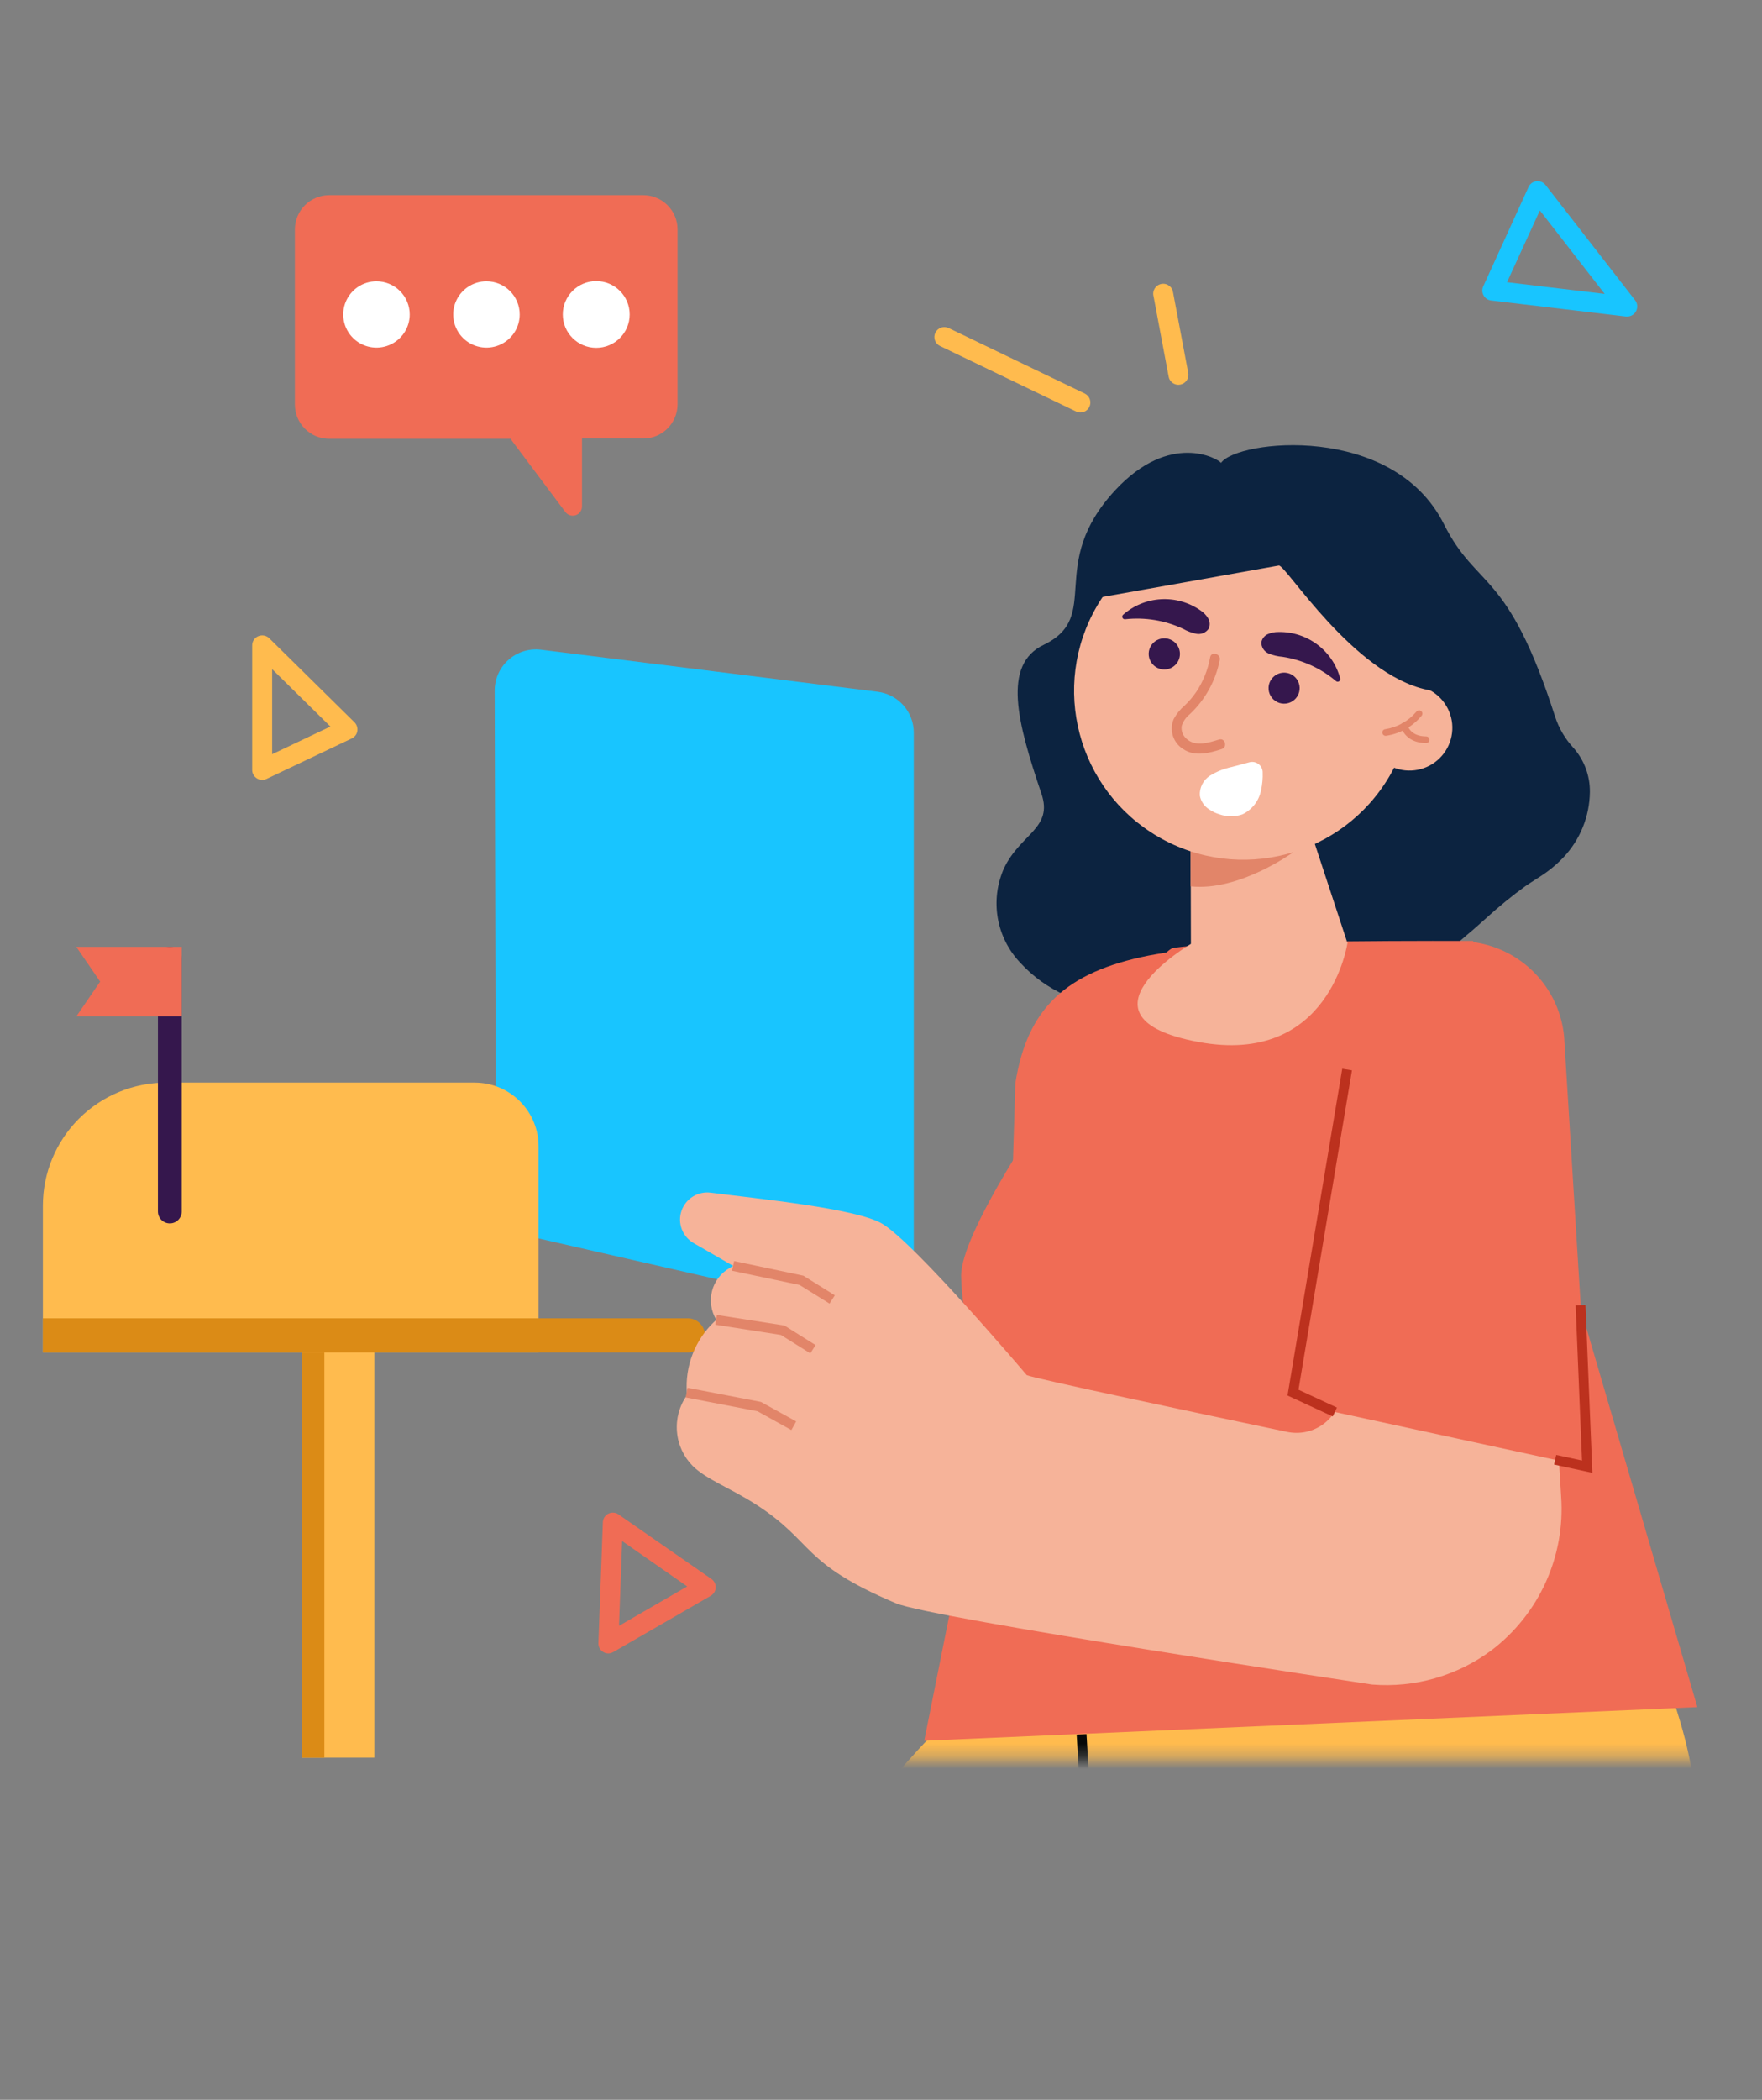 <svg width="141" height="168" margin-bottom="10" viewBox="0 0 141 168" fill="none"
	xmlns="http://www.w3.org/2000/svg">
	<rect x="0" y="0" width="141" height="168" fill="#808080" stroke="none"/>
	<g clip-path="url(#clip0_731_8024)">
		<path
			d="M43.295 51.982L70.234 55.347C71.032 55.448 71.766 55.836 72.298 56.438C72.829 57.039 73.123 57.814 73.123 58.617V101.84C73.119 102.333 73.004 102.818 72.787 103.261C72.57 103.703 72.256 104.092 71.868 104.397C71.481 104.703 71.03 104.918 70.548 105.026C70.066 105.135 69.566 105.135 69.085 105.025L42.247 98.889C41.523 98.723 40.877 98.318 40.412 97.74C39.948 97.162 39.693 96.445 39.688 95.704L39.586 55.257C39.585 54.789 39.684 54.327 39.875 53.9C40.067 53.474 40.348 53.093 40.699 52.783C41.05 52.473 41.463 52.242 41.91 52.103C42.358 51.965 42.83 51.924 43.295 51.982Z"
			fill="#18C5FF" />
		<path d="M29.956 101.522H24.172V140.626H29.956V101.522Z" fill="#FFBB4E" />
		<path d="M25.955 101.522H24.172V140.626H25.955V101.522Z" fill="#DB8B16" />
		<path
			d="M3.432 108.194H43.098V91.713C43.098 90.361 42.56 89.065 41.602 88.109C40.644 87.154 39.345 86.617 37.99 86.617H13.302C12.005 86.616 10.722 86.87 9.524 87.365C8.326 87.859 7.238 88.585 6.321 89.499C5.405 90.414 4.678 91.499 4.182 92.694C3.686 93.889 3.431 95.17 3.432 96.463V108.194Z"
			fill="#FFBB4E" />
		<path
			d="M3.432 108.205H55.043C55.406 108.205 55.754 108.061 56.01 107.805C56.267 107.549 56.411 107.202 56.411 106.841C56.411 106.479 56.267 106.132 56.01 105.876C55.754 105.62 55.406 105.476 55.043 105.476H3.432V108.205Z"
			fill="#DB8B16" />
		<path
			d="M13.589 97.881C13.842 97.881 14.084 97.781 14.263 97.602C14.441 97.424 14.541 97.182 14.541 96.93V76.707C14.541 76.455 14.441 76.213 14.263 76.035C14.084 75.857 13.842 75.757 13.589 75.757C13.336 75.757 13.094 75.857 12.916 76.035C12.737 76.213 12.637 76.455 12.637 76.707V96.93C12.637 97.182 12.737 97.424 12.916 97.602C13.094 97.781 13.336 97.881 13.589 97.881Z"
			fill="#35174D" />
		<path d="M6.108 81.319H14.542V75.757H6.108L8.013 78.538L6.108 81.319Z"
			fill="#F06C55" />
		<mask id="mask0_731_8024" style="mask-type:luminance" maskUnits="userSpaceOnUse" x="0" y="0"
			width="141" height="141">
			<path d="M141 0H0V140.663H141V0Z" fill="white" />
		</mask>
		<g mask="url(#mask0_731_8024)">
			<path
				d="M80.344 69.466C79.783 70.721 79.611 72.115 79.848 73.468C80.086 74.821 80.724 76.073 81.679 77.062C82.686 78.155 83.906 79.029 85.265 79.632C87.08 80.415 89.063 80.732 91.033 80.555C92.099 80.456 93.149 80.23 94.162 79.881C95.353 79.478 96.45 78.862 97.604 78.374C99.729 77.464 101.999 76.941 104.308 76.829C105.521 76.77 106.74 76.802 107.953 76.829C109.283 76.887 110.613 77.025 111.959 77.004C113.259 77.053 114.547 76.746 115.684 76.118C116.286 75.723 116.857 75.283 117.392 74.801C117.924 74.366 118.414 73.915 118.924 73.463C119.926 72.546 120.979 71.686 122.08 70.889C122.649 70.496 123.245 70.157 123.803 69.748C124.267 69.408 124.7 69.028 125.096 68.612C126.443 67.194 127.203 65.321 127.225 63.368C127.242 62.045 126.757 60.765 125.868 59.785C125.23 59.087 124.748 58.262 124.453 57.364C120.611 45.421 118.211 47.242 115.546 41.934C111.465 33.791 98.993 35.192 97.71 37.034C97.498 36.716 93.656 34.471 89.245 39.216C83.685 45.203 88.261 49.301 83.531 51.584C80.184 53.176 81.402 57.783 83.339 63.5C84.286 66.282 81.663 66.69 80.344 69.466Z"
				fill="#0C2340" />
			<path d="M104.516 65.39L108.001 75.985L95.3 75.528L95.273 64.429L104.516 65.39Z"
				fill="#F6B399" />
			<path
				d="M103.499 68.177C103.499 68.177 99.184 71.335 95.279 70.916V68.108L103.499 68.177Z"
				fill="#E28569" />
			<path
				d="M111.205 62.072C114.971 55.623 112.783 47.349 106.318 43.592C99.853 39.836 91.56 42.019 87.794 48.468C84.028 54.917 86.216 63.191 92.681 66.948C99.146 70.704 107.44 68.521 111.205 62.072Z"
				fill="#F6B399" />
			<path
				d="M109.357 58.219C109.355 58.896 109.555 59.559 109.93 60.123C110.305 60.687 110.84 61.127 111.466 61.388C112.092 61.65 112.782 61.719 113.448 61.589C114.115 61.459 114.727 61.135 115.208 60.658C115.69 60.181 116.019 59.571 116.153 58.908C116.288 58.244 116.222 57.555 115.964 56.929C115.706 56.303 115.268 55.767 114.705 55.389C114.142 55.011 113.479 54.808 112.8 54.806C112.349 54.804 111.902 54.89 111.485 55.061C111.068 55.231 110.688 55.482 110.369 55.799C110.049 56.117 109.795 56.493 109.621 56.909C109.448 57.324 109.358 57.769 109.357 58.219Z"
				fill="#F6B399" />
			<path
				d="M110.879 58.872C110.818 58.87 110.758 58.848 110.711 58.809C110.663 58.769 110.631 58.714 110.619 58.654C110.612 58.62 110.612 58.584 110.619 58.55C110.626 58.516 110.64 58.484 110.66 58.455C110.679 58.426 110.705 58.402 110.734 58.383C110.764 58.364 110.797 58.352 110.831 58.346C111.809 58.197 112.7 57.699 113.338 56.945C113.357 56.916 113.382 56.891 113.411 56.872C113.44 56.853 113.472 56.839 113.507 56.833C113.541 56.827 113.576 56.827 113.61 56.834C113.644 56.842 113.676 56.856 113.705 56.876C113.763 56.915 113.804 56.975 113.818 57.044C113.831 57.112 113.818 57.184 113.779 57.242C113.066 58.118 112.051 58.698 110.933 58.866L110.879 58.872Z"
				fill="#E28569" />
			<path
				d="M114.12 59.45C112.741 59.45 112.204 58.574 112.119 58.118C112.111 58.084 112.11 58.048 112.117 58.014C112.123 57.979 112.136 57.946 112.156 57.917C112.175 57.888 112.2 57.863 112.23 57.843C112.259 57.824 112.292 57.811 112.326 57.805C112.395 57.793 112.466 57.808 112.524 57.847C112.582 57.885 112.624 57.944 112.64 58.012C112.64 58.054 112.848 58.914 114.125 58.919C114.195 58.919 114.263 58.947 114.313 58.997C114.363 59.047 114.391 59.114 114.391 59.185C114.391 59.255 114.363 59.323 114.313 59.373C114.263 59.422 114.195 59.45 114.125 59.45H114.12Z"
				fill="#E28569" />
			<path
				d="M101.446 50.74C101.715 50.62 102.007 50.56 102.302 50.565C103.424 50.541 104.522 50.895 105.418 51.569C106.315 52.243 106.958 53.198 107.245 54.28C107.257 54.323 107.255 54.368 107.239 54.41C107.223 54.451 107.194 54.486 107.156 54.51C107.119 54.534 107.075 54.545 107.03 54.542C106.986 54.539 106.944 54.521 106.91 54.492C105.69 53.461 104.207 52.789 102.627 52.55C102.249 52.52 101.877 52.432 101.525 52.29C101.35 52.215 101.2 52.091 101.095 51.933C100.99 51.774 100.934 51.588 100.935 51.398C100.96 51.255 101.02 51.121 101.109 51.006C101.198 50.892 101.313 50.8 101.446 50.74Z"
				fill="#35174D" />
			<path
				d="M101.515 54.981C101.5 55.226 101.557 55.47 101.681 55.682C101.805 55.894 101.989 56.065 102.21 56.173C102.431 56.281 102.679 56.321 102.922 56.289C103.166 56.256 103.395 56.153 103.58 55.99C103.765 55.828 103.897 55.615 103.96 55.378C104.024 55.141 104.016 54.891 103.936 54.658C103.857 54.426 103.711 54.222 103.516 54.072C103.32 53.923 103.085 53.835 102.84 53.818C102.51 53.798 102.185 53.909 101.937 54.127C101.688 54.345 101.537 54.652 101.515 54.981Z"
				fill="#35174D" />
			<path
				d="M96.673 49.46C96.519 49.208 96.31 48.994 96.061 48.834C95.139 48.192 94.028 47.877 92.906 47.941C91.784 48.004 90.716 48.442 89.873 49.184C89.84 49.214 89.817 49.252 89.808 49.295C89.798 49.338 89.803 49.383 89.82 49.423C89.838 49.463 89.868 49.497 89.906 49.519C89.945 49.541 89.989 49.55 90.032 49.545C91.62 49.368 93.226 49.633 94.672 50.31C95.003 50.498 95.362 50.633 95.736 50.708C95.924 50.743 96.118 50.723 96.293 50.649C96.469 50.575 96.62 50.452 96.726 50.294C96.786 50.161 96.812 50.016 96.803 49.87C96.794 49.725 96.749 49.584 96.673 49.46Z"
				fill="#35174D" />
			<path
				d="M94.252 52.943C94.128 53.156 93.943 53.328 93.721 53.437C93.499 53.545 93.249 53.586 93.004 53.553C92.759 53.52 92.529 53.415 92.343 53.252C92.158 53.089 92.025 52.874 91.962 52.636C91.898 52.397 91.907 52.145 91.988 51.912C92.068 51.678 92.216 51.474 92.412 51.324C92.609 51.175 92.846 51.087 93.093 51.072C93.34 51.056 93.586 51.114 93.8 51.239C94.086 51.405 94.294 51.678 94.379 51.997C94.464 52.317 94.418 52.657 94.252 52.943Z"
				fill="#35174D" />
			<path
				d="M96.838 52.597C96.659 53.587 96.278 54.53 95.721 55.368C95.446 55.767 95.131 56.135 94.779 56.467C94.43 56.765 94.14 57.125 93.922 57.529C93.742 57.954 93.719 58.43 93.858 58.871C93.998 59.312 94.29 59.688 94.683 59.933C95.609 60.56 96.774 60.257 97.758 59.933C98.248 59.785 98.04 59.015 97.546 59.169C96.731 59.418 95.657 59.774 94.944 59.105C94.8 58.981 94.69 58.824 94.623 58.647C94.556 58.47 94.535 58.279 94.561 58.091C94.674 57.721 94.897 57.394 95.199 57.152C96.441 55.99 97.285 54.467 97.609 52.799C97.7 52.3 96.928 52.088 96.838 52.587V52.597Z"
				fill="#E28569" />
			<path
				d="M102.334 45.246C102.866 45.15 108.283 53.941 114.205 55.188C120.127 56.435 115.168 45.379 108.246 41.477C100.424 37.072 96.806 36.578 90.932 40.617C88.761 42.109 86.596 48.048 86.596 48.048C86.596 48.048 94.545 46.647 102.334 45.246Z"
				fill="#0C2340" />
			<path
				d="M80.402 114.256L81.253 86.654C82.201 80.672 85.297 77.774 91.895 76.457C93.284 76.181 97.434 75.608 97.434 75.608L102.313 118.025L80.402 114.256Z"
				fill="#F06C55" />
			<path
				d="M54.309 167.973H102.334L111.38 151.757C111.38 151.757 106.112 139.496 97.668 133.71C94.204 131.327 90.219 130.037 85.808 131.136C76.539 133.434 64.536 149.554 54.309 167.973Z"
				fill="#FFBB4E" />
			<path
				d="M86.542 138.774C86.542 138.774 86.904 152.124 88.096 167.968H133.95C134.509 159.98 136.419 153.965 135.743 144.581C134.865 132.478 125.804 120.87 125.804 120.87L97.673 133.694L86.542 138.774Z"
				fill="#FFBB4E" />
			<path
				d="M117.881 75.284C117.881 75.284 97.423 75.199 93.863 75.852C92.326 76.139 76.912 96.798 76.912 102.069C76.995 105.463 77.865 108.791 79.455 111.793L73.959 139.273L135.828 136.582L117.881 75.284Z"
				fill="#F06C55" />
			<path
				d="M54.964 111.634V111.416C54.889 110.37 55.046 109.32 55.424 108.341C55.801 107.362 56.391 106.478 57.15 105.752L57.321 105.593C57.112 105.253 56.975 104.874 56.916 104.48C56.857 104.085 56.877 103.683 56.977 103.297C57.076 102.91 57.251 102.548 57.493 102.23C57.735 101.913 58.038 101.646 58.385 101.448L58.672 101.283L55.48 99.441C55.05 99.186 54.722 98.79 54.55 98.322C54.379 97.854 54.374 97.341 54.537 96.869C54.7 96.398 55.021 95.996 55.445 95.733C55.87 95.47 56.372 95.36 56.868 95.423C60.492 95.89 68.51 96.67 70.591 97.902C73.214 99.452 82.163 110.02 82.163 110.02C82.695 110.28 96.348 113.162 103.01 114.564C103.479 114.662 103.964 114.666 104.435 114.576C104.906 114.485 105.354 114.303 105.754 114.038C106.153 113.773 106.496 113.432 106.762 113.034C107.028 112.635 107.212 112.188 107.304 111.719L111.507 90.136C111.859 88.635 112.785 87.331 114.087 86.501C115.389 85.671 116.964 85.382 118.477 85.693C119.717 85.952 120.842 86.601 121.685 87.543C122.529 88.486 123.047 89.674 123.165 90.932L124.926 119.755C125.089 122.099 124.667 124.446 123.698 126.587C122.728 128.727 121.242 130.595 119.371 132.022C116.623 134.075 113.216 135.055 109.794 134.777C109.794 134.777 74.496 129.469 71.697 128.275C64.025 125.026 65.206 123.418 60.524 120.387C58.395 119.023 56.549 118.38 55.442 117.297C54.709 116.56 54.259 115.588 54.172 114.552C54.084 113.517 54.364 112.484 54.964 111.634Z"
				fill="#F6B399" />
			<path
				d="M102.637 112.064L108.533 81.808C109.034 79.667 110.354 77.807 112.211 76.624C114.068 75.441 116.315 75.028 118.472 75.475C120.242 75.841 121.848 76.765 123.053 78.109C124.258 79.453 124.998 81.148 125.166 82.944L127.294 117.414L102.637 112.064Z"
				fill="#F06C55" />
			<path
				d="M66.382 104.298L66.802 103.634L64.285 102.063L58.746 100.896L58.581 101.67L63.982 102.806L66.382 104.298Z"
				fill="#E28569" />
			<path
				d="M64.844 108.279L65.264 107.616L62.769 106.05L57.363 105.206L57.241 105.986L62.487 106.803L64.844 108.279Z"
				fill="#E28569" />
			<path
				d="M107.836 75.401C107.836 75.401 106.447 85.338 95.885 83.363C85.324 81.388 95.3 75.518 95.3 75.518C95.3 75.518 103.755 72.689 107.836 75.401Z"
				fill="#F6B399" />
			<path
				d="M63.328 114.415L63.711 113.725L60.896 112.165L55.022 111.034L54.873 111.804L60.62 112.913L63.328 114.415Z"
				fill="#E28569" />
			<path
				d="M106.649 113.327L106.985 112.616L103.909 111.188L108.187 85.635L107.41 85.507L103.031 111.65L106.649 113.327Z"
				fill="#BC311E" />
			<path
				d="M127.427 117.839L126.873 104.404L126.086 104.436L126.597 116.852L124.532 116.406L124.362 117.175L127.427 117.839Z"
				fill="#BC311E" />
			<path
				d="M86.945 138.742L86.158 138.788L87.877 167.99L88.663 167.944L86.945 138.742Z"
				fill="#070908" />
			<path
				d="M96.763 64.758C96.568 64.636 96.401 64.475 96.271 64.285C96.142 64.095 96.054 63.88 96.013 63.654C95.995 63.341 96.06 63.029 96.202 62.749C96.344 62.469 96.558 62.232 96.822 62.062C97.357 61.731 97.946 61.495 98.562 61.366L99.977 60.989C100.1 60.956 100.228 60.95 100.353 60.973C100.478 60.996 100.596 61.047 100.699 61.122C100.801 61.197 100.885 61.294 100.945 61.407C101.004 61.519 101.037 61.643 101.041 61.77C101.061 62.265 101.016 62.761 100.908 63.245C100.826 63.658 100.648 64.045 100.39 64.377C100.131 64.708 99.799 64.975 99.418 65.156C98.829 65.361 98.188 65.361 97.599 65.156C97.301 65.069 97.019 64.935 96.763 64.758Z"
				fill="white" />
		</g>
		<path
			d="M51.478 15.616H26.332C25.608 15.619 24.914 15.908 24.402 16.419C23.89 16.93 23.601 17.622 23.598 18.345V32.379C23.601 33.102 23.89 33.794 24.402 34.305C24.914 34.816 25.608 35.105 26.332 35.108H40.885C40.908 35.17 40.94 35.229 40.981 35.283L45.237 40.957C45.33 41.083 45.46 41.176 45.608 41.223C45.757 41.27 45.917 41.27 46.065 41.221C46.214 41.172 46.343 41.077 46.434 40.951C46.525 40.824 46.573 40.672 46.573 40.516V35.086H51.489C52.209 35.082 52.898 34.796 53.409 34.29C53.919 33.783 54.21 33.097 54.219 32.379V18.345C54.216 17.621 53.926 16.928 53.413 16.417C52.899 15.905 52.204 15.618 51.478 15.616Z"
			fill="#F06C55" />
		<path
			d="M32.787 25.16C32.787 25.685 32.63 26.198 32.338 26.635C32.046 27.071 31.63 27.411 31.144 27.612C30.658 27.813 30.123 27.866 29.607 27.763C29.091 27.661 28.617 27.408 28.245 27.037C27.873 26.666 27.62 26.193 27.517 25.678C27.414 25.163 27.467 24.629 27.668 24.145C27.87 23.66 28.211 23.245 28.648 22.953C29.086 22.662 29.6 22.506 30.126 22.506C30.832 22.506 31.509 22.786 32.007 23.284C32.506 23.781 32.787 24.456 32.787 25.16Z"
			fill="white" />
		<path
			d="M41.587 25.16C41.587 25.685 41.431 26.198 41.139 26.635C40.846 27.071 40.431 27.411 39.945 27.612C39.459 27.813 38.924 27.866 38.408 27.763C37.892 27.661 37.418 27.408 37.046 27.037C36.673 26.666 36.42 26.193 36.318 25.678C36.215 25.163 36.267 24.629 36.469 24.145C36.67 23.66 37.011 23.245 37.449 22.953C37.886 22.662 38.401 22.506 38.927 22.506C39.632 22.506 40.309 22.786 40.808 23.284C41.307 23.781 41.587 24.456 41.587 25.16Z"
			fill="white" />
		<path
			d="M47.711 27.83C49.189 27.83 50.388 26.635 50.388 25.16C50.388 23.686 49.189 22.49 47.711 22.49C46.233 22.49 45.035 23.686 45.035 25.16C45.035 26.635 46.233 27.83 47.711 27.83Z"
			fill="white" />
		<path
			d="M86.457 33C86.337 33 86.219 32.972 86.111 32.921L75.219 27.681C75.125 27.636 75.041 27.572 74.971 27.494C74.901 27.416 74.848 27.325 74.814 27.226C74.779 27.127 74.765 27.022 74.771 26.918C74.777 26.814 74.804 26.711 74.85 26.617C74.895 26.523 74.959 26.439 75.038 26.369C75.116 26.3 75.207 26.247 75.306 26.212C75.406 26.178 75.51 26.164 75.615 26.17C75.72 26.176 75.822 26.203 75.916 26.248L86.808 31.487C86.997 31.58 87.142 31.744 87.211 31.943C87.28 32.142 87.267 32.36 87.175 32.549C87.111 32.685 87.009 32.8 86.882 32.879C86.755 32.959 86.607 33.001 86.457 33Z"
			fill="#FFBB4E" />
		<path
			d="M94.3 30.787C94.113 30.787 93.933 30.722 93.79 30.602C93.646 30.483 93.55 30.317 93.518 30.134L92.31 23.706C92.281 23.6 92.275 23.489 92.291 23.381C92.308 23.272 92.347 23.168 92.405 23.075C92.464 22.982 92.541 22.902 92.632 22.841C92.723 22.779 92.826 22.737 92.934 22.717C93.042 22.696 93.153 22.699 93.26 22.724C93.368 22.748 93.468 22.795 93.557 22.86C93.645 22.926 93.719 23.009 93.773 23.104C93.828 23.199 93.862 23.305 93.874 23.414L95.087 29.842C95.106 29.945 95.105 30.05 95.084 30.153C95.062 30.255 95.02 30.352 94.961 30.438C94.902 30.525 94.826 30.598 94.738 30.655C94.65 30.712 94.552 30.752 94.449 30.771L94.3 30.787Z"
			fill="#FFBB4E" />
		<path
			d="M48.685 132.287C48.538 132.288 48.395 132.248 48.27 132.171C48.148 132.098 48.047 131.993 47.98 131.868C47.912 131.743 47.88 131.601 47.887 131.459L48.243 121.777C48.251 121.637 48.295 121.501 48.372 121.383C48.449 121.266 48.556 121.17 48.682 121.107C48.808 121.044 48.949 121.016 49.089 121.024C49.23 121.033 49.366 121.078 49.483 121.156L56.932 126.332C57.042 126.409 57.131 126.512 57.191 126.632C57.25 126.752 57.279 126.885 57.273 127.019C57.267 127.153 57.227 127.284 57.157 127.398C57.088 127.513 56.99 127.608 56.874 127.675L49.084 132.171C48.963 132.243 48.826 132.284 48.685 132.287ZM49.786 123.296L49.536 130.079L54.99 126.926L49.786 123.296Z"
			fill="#F06C55" />
		<path
			d="M130.21 25.325H130.114L119.323 24.04C119.198 24.025 119.078 23.981 118.974 23.911C118.869 23.841 118.783 23.747 118.722 23.637C118.659 23.529 118.624 23.407 118.618 23.282C118.612 23.158 118.637 23.033 118.69 22.92L122.319 14.958C122.375 14.833 122.463 14.725 122.574 14.644C122.685 14.563 122.815 14.512 122.952 14.496C123.088 14.481 123.226 14.501 123.353 14.554C123.48 14.607 123.591 14.691 123.676 14.799L130.843 24.019C130.946 24.15 131.006 24.309 131.014 24.476C131.023 24.642 130.98 24.807 130.891 24.948C130.819 25.064 130.719 25.16 130.6 25.226C130.48 25.291 130.346 25.326 130.21 25.325ZM120.595 22.581L128.411 23.515L123.223 16.837L120.595 22.581Z"
			fill="#18C5FF" />
		<path
			d="M20.98 62.401C20.828 62.402 20.68 62.358 20.554 62.274C20.441 62.203 20.347 62.104 20.282 61.987C20.217 61.87 20.182 61.739 20.182 61.605V51.631C20.181 51.475 20.228 51.321 20.315 51.191C20.402 51.06 20.526 50.959 20.671 50.899C20.817 50.838 20.977 50.821 21.132 50.85C21.288 50.879 21.431 50.953 21.544 51.063L28.37 57.794C28.46 57.885 28.527 57.996 28.565 58.118C28.604 58.24 28.614 58.369 28.594 58.495C28.573 58.62 28.522 58.739 28.445 58.841C28.368 58.942 28.267 59.024 28.152 59.079L21.326 62.322C21.218 62.374 21.099 62.401 20.98 62.401ZM21.778 53.537V60.342L26.439 58.129L21.778 53.537Z"
			fill="#FFBB4E" />
	</g>
	<defs>
		<clipPath id="clip0_731_8024">
			<rect width="141" height="168" fill="white" />
		</clipPath>
	</defs>
</svg>